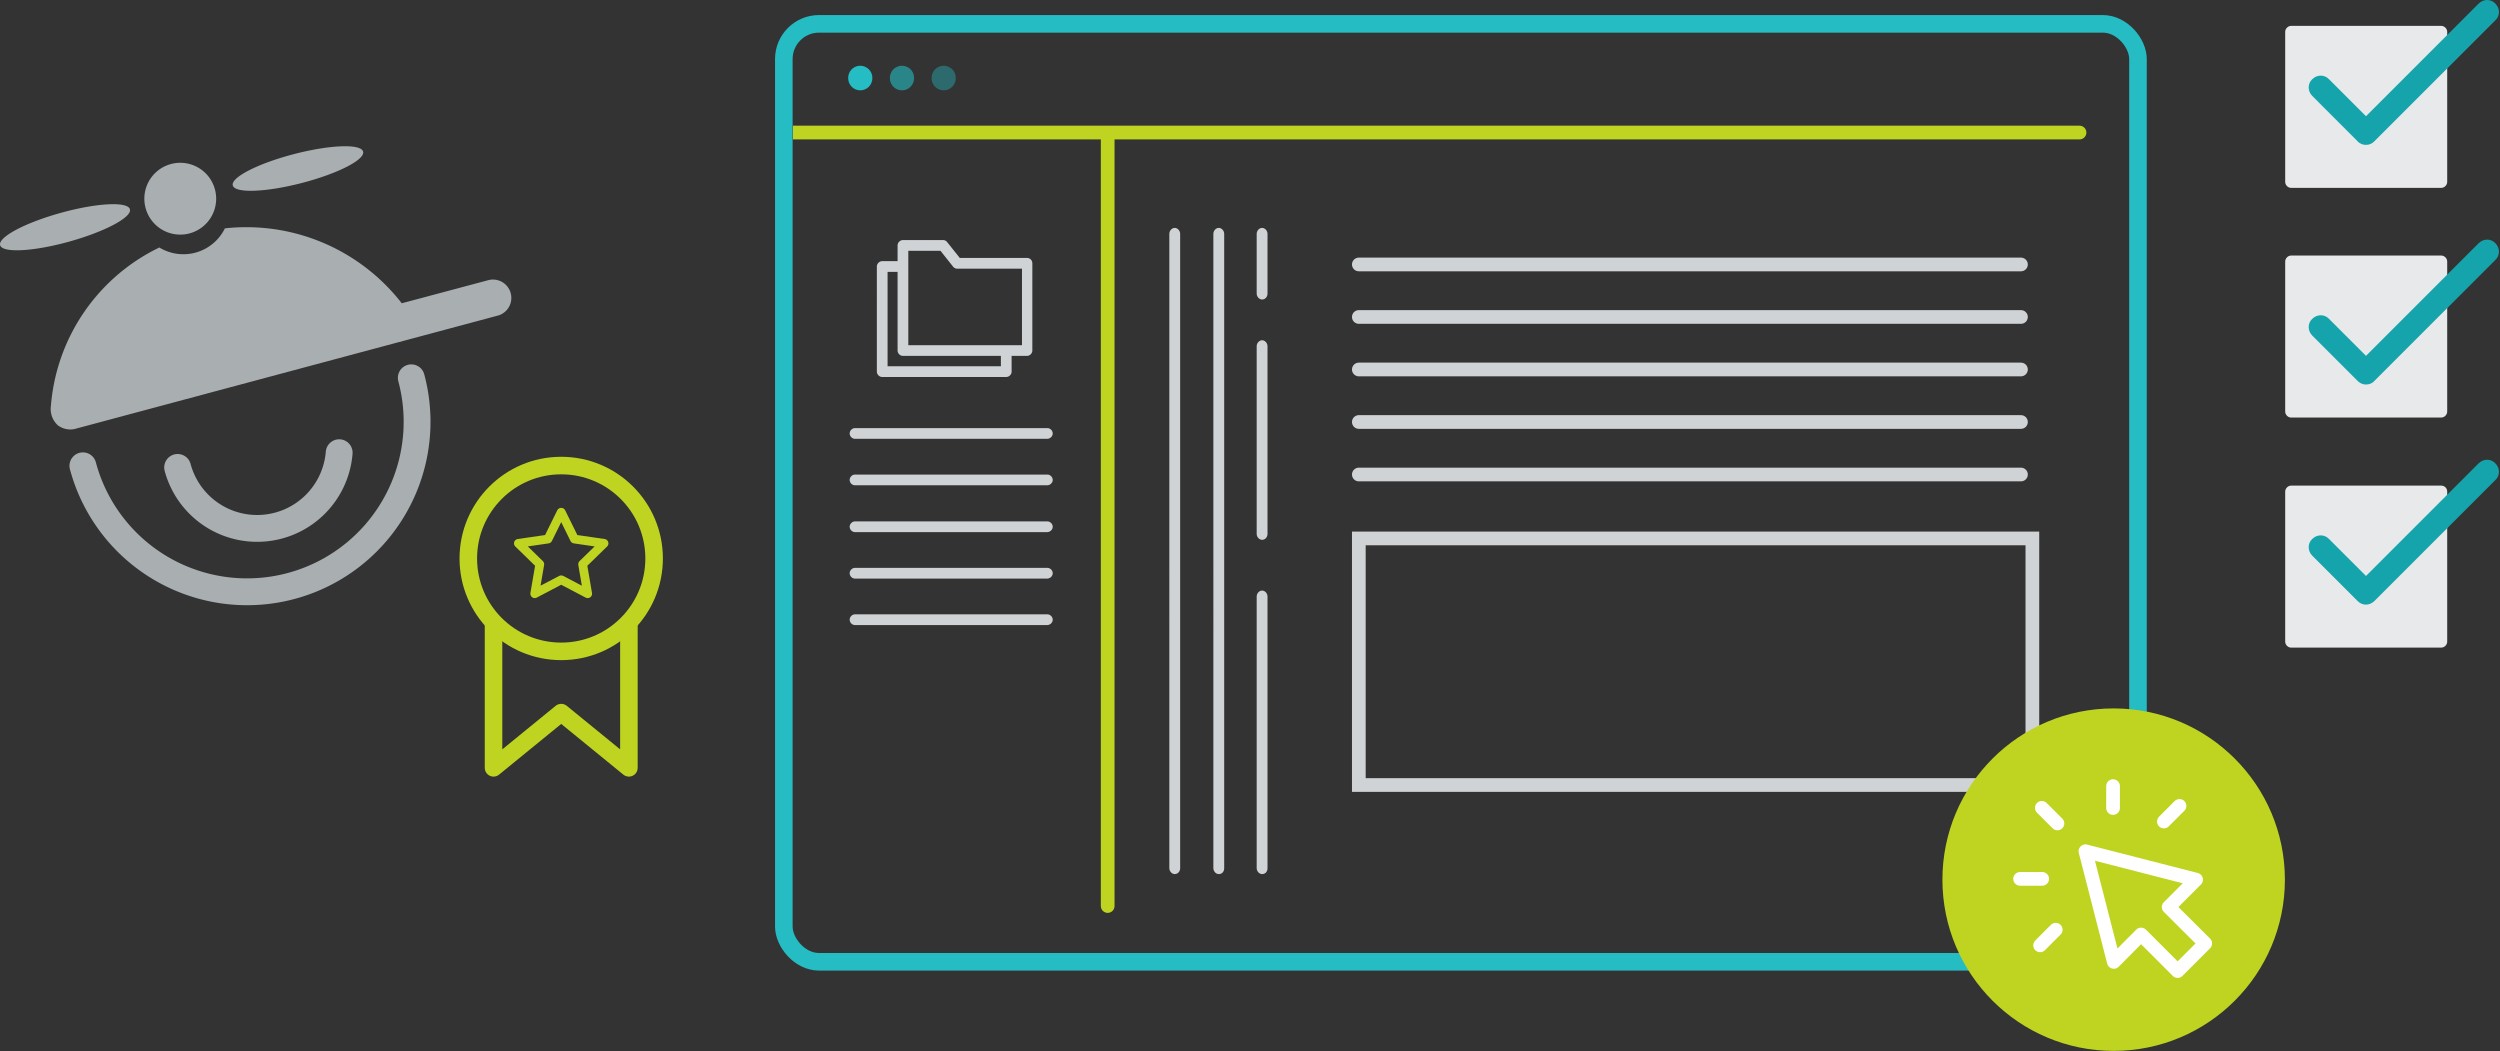 <svg xmlns="http://www.w3.org/2000/svg" width="547" height="230" fill="none"><rect width="100%" height="100%" fill="#333333" stroke="none"/><path fill="#E8E9EA" d="M534.14 55.914h-32.834c-.696 0-1.306.61-1.306 1.306v32.834c0 .697.61 1.306 1.306 1.306h32.834c.697 0 1.307-.61 1.307-1.306V57.22c0-.697-.61-1.306-1.307-1.306Zm0-50.253h-32.834c-.696 0-1.306.61-1.306 1.306v32.834c0 .697.61 1.307 1.306 1.307h32.834c.697 0 1.307-.61 1.307-1.307V6.967c0-.696-.61-1.306-1.307-1.306Z"/><path fill="#15A4AC" d="M517.68 31.702c-.697 0-1.393-.262-1.829-.784l-9.928-9.929c-1.046-1.045-1.046-2.7 0-3.658 1.045-1.045 2.699-1.045 3.657 0l8.1 8.1L542.327.784c1.045-1.045 2.7-1.045 3.658 0 1.045 1.045 1.045 2.7 0 3.658l-26.476 26.476c-.523.523-1.132.784-1.829.784Z"/><path fill="#E8E9EA" d="M534.14 106.253h-32.834c-.696 0-1.306.61-1.306 1.307v32.834c0 .696.61 1.306 1.306 1.306h32.834c.697 0 1.307-.61 1.307-1.306V107.56c0-.784-.61-1.307-1.307-1.307Z"/><path fill="#15A4AC" d="M517.68 132.294c-.697 0-1.306-.261-1.829-.784l-9.928-9.928c-1.046-1.045-1.046-2.7 0-3.658 1.045-1.045 2.699-1.045 3.657 0l8.1 8.099 24.647-24.647c1.045-1.045 2.7-1.045 3.658 0 1.045 1.045 1.045 2.7 0 3.658l-26.476 26.476c-.523.523-1.219.784-1.829.784Zm0-48.162c-.697 0-1.306-.261-1.829-.784l-9.928-9.929c-1.046-1.045-1.046-2.7 0-3.657 1.045-1.046 2.699-1.046 3.657 0l8.1 8.1 24.647-24.648c1.045-1.045 2.7-1.045 3.658 0 1.045 1.045 1.045 2.7 0 3.658l-26.476 26.476c-.523.61-1.219.784-1.829.784Z"/><rect width="296.288" height="205.221" x="171.502" y="5.218" stroke="#25BCC3" stroke-width="3.848" rx="7.696"/><path stroke="#D0D3D5" stroke-linecap="round" stroke-width="2.997" d="M297.312 57.862h144.874M297.312 69.352h144.874M297.312 80.842h144.874M297.312 92.332h144.874M297.312 103.822h144.874"/><path stroke="#D0D3D5" stroke-width="2.997" d="M297.312 117.81h147.372v53.953H297.312z"/><path fill="#25BCC3" d="M188.229 19.76a2.64 2.64 0 0 0 2.638-2.64 2.64 2.64 0 1 0-5.277 0 2.64 2.64 0 0 0 2.639 2.64Z"/><path fill="#25BCC3" d="M197.354 19.76a2.64 2.64 0 0 0 2.638-2.64 2.64 2.64 0 1 0-5.277 0 2.64 2.64 0 0 0 2.639 2.64Z" opacity=".6"/><path fill="#25BCC3" d="M206.479 19.76a2.64 2.64 0 0 0 2.638-2.64 2.64 2.64 0 1 0-5.277 0 2.64 2.64 0 0 0 2.639 2.64Z" opacity=".4"/><path fill="#BED420" d="M462.467 229.935c20.693 0 37.468-16.775 37.468-37.468 0-20.692-16.775-37.467-37.468-37.467C441.775 155 425 171.775 425 192.467c0 20.693 16.775 37.468 37.467 37.468Z"/><path stroke="#fff" stroke-linecap="round" stroke-linejoin="round" stroke-miterlimit="10" stroke-width="3" d="m476.465 212.465 6.042-6.043-8.001-7.959 6.001-6.001-24.212-6.21 6.209 24.213 5.96-6.001 8.001 8.001ZM446.75 176.751l3.417 3.417M462.336 172v4.792M446.834 192.295H442M476.88 176.334l-3.417 3.417M449.794 203.422l-3.417 3.417"/><path fill="#D0D3D5" d="M266.669 191.246c-.632 0-1.184-.612-1.184-1.312V51.181c0-.7.552-1.312 1.184-1.312.632 0 1.185.612 1.185 1.312v138.753c0 .787-.474 1.312-1.185 1.312Zm-9.635 0c-.632 0-1.184-.612-1.184-1.312V51.181c0-.7.552-1.312 1.184-1.312.632 0 1.185.612 1.185 1.312v138.753c0 .787-.553 1.312-1.185 1.312Zm19.112-125.717c-.632 0-1.184-.612-1.184-1.312V51.18c0-.7.552-1.312 1.184-1.312.632 0 1.185.612 1.185 1.312v13.036c0 .7-.474 1.312-1.185 1.312Zm0 52.579c-.632 0-1.184-.612-1.184-1.312V75.765c0-.7.552-1.312 1.184-1.312.632 0 1.185.612 1.185 1.312v41.031c0 .7-.474 1.312-1.185 1.312Zm0 73.138c-.632 0-1.184-.612-1.184-1.312v-59.403c0-.7.552-1.312 1.184-1.312.632 0 1.185.612 1.185 1.312v59.403c0 .787-.474 1.312-1.185 1.312ZM224.703 56.439h-14.704l-2.737-3.441a1.116 1.116 0 0 0-.939-.47h-8.759c-.626 0-1.173.548-1.173 1.174v3.44h-3.364c-.625 0-1.173.548-1.173 1.174V81.31c0 .626.548 1.174 1.173 1.174h27.14c.626 0 1.173-.548 1.173-1.174v-3.44h3.363c.626 0 1.173-.548 1.173-1.174V57.612c0-.626-.469-1.173-1.173-1.173Zm-5.709 23.698h-24.793V59.49h2.19v17.207c0 .626.547 1.173 1.173 1.173h21.43v2.268Zm4.536-4.614h-24.793V54.875h7.039l2.737 3.441c.235.313.548.47.939.47h14.156v16.737h-.078Zm5.553 20.491h-42c-.625 0-1.173-.547-1.173-1.173s.548-1.173 1.173-1.173h42.078c.626 0 1.173.547 1.173 1.173s-.547 1.173-1.251 1.173Zm0 10.168h-42c-.625 0-1.173-.548-1.173-1.173 0-.626.548-1.174 1.173-1.174h42.078c.626 0 1.173.548 1.173 1.174 0 .625-.547 1.173-1.251 1.173Zm0 10.245h-42c-.625 0-1.173-.547-1.173-1.173 0-.625.548-1.173 1.173-1.173h42.078c.626 0 1.173.548 1.173 1.173 0 .626-.547 1.173-1.251 1.173Zm0 10.168h-42c-.625 0-1.173-.547-1.173-1.173s.548-1.173 1.173-1.173h42.078c.626 0 1.173.547 1.173 1.173s-.547 1.173-1.251 1.173Zm0 10.168h-42c-.625 0-1.173-.548-1.173-1.174 0-.625.548-1.173 1.173-1.173h42.078c.626 0 1.173.548 1.173 1.173 0 .626-.547 1.174-1.251 1.174Z"/><path fill="#BED420" d="M175 27.501h-1.499V30.5H175V27.5ZM455 30.5a1.499 1.499 0 1 0 0-2.998V30.5Zm-280 0h280V27.5H175V30.5Z"/><path stroke="#BED420" stroke-linecap="round" stroke-width="2.997" d="M242.361 29.387V198.24"/><path fill="#A9AEB1" d="M41.415 51.082a7.857 7.857 0 1 0-3.948-15.21 7.857 7.857 0 0 0 3.948 15.21ZM106.991 61.26c-.06.015-.693.187-.693.187l-18.394 4.91a43.064 43.064 0 0 0-38.696-16.395 10.114 10.114 0 0 1-14.346 4.191A42.187 42.187 0 0 0 11.14 88.805a4.827 4.827 0 0 0 1.527 4.26 4.565 4.565 0 0 0 3.608.814l76.124-20.4 16.047-4.3.672-.18a4.016 4.016 0 0 0-2.123-7.736l-.003-.002ZM66.016 40.044c7.878-2.04 13.889-5.112 13.434-6.868-.455-1.755-7.2-1.518-15.077.527-7.877 2.044-13.901 5.115-13.442 6.869.46 1.754 7.209 1.514 15.085-.528ZM28.425 45.791c-.483-1.75-7.234-1.397-15.072.769C5.514 48.725-.457 51.899.028 53.647c.484 1.749 7.227 1.403 15.07-.77 7.842-2.175 13.806-5.346 13.327-7.086Z"/><path stroke="#A9AEB1" stroke-linecap="round" stroke-linejoin="round" stroke-width="5.872" d="M89.99 82.663a37.196 37.196 0 0 1-40.781 46.503 37.19 37.19 0 0 1-31.072-27.249"/><path stroke="#A9AEB1" stroke-linecap="round" stroke-linejoin="round" stroke-width="5.872" d="M74.211 99.054a18.006 18.006 0 0 1-16.317 16.488 18.013 18.013 0 0 1-19.029-13.268"/><path stroke="#BED420" stroke-linecap="round" stroke-linejoin="round" stroke-width="3.839" d="M107.984 136.633V168l14.81-12.081L137.603 168v-31.367"/><path stroke="#BED420" stroke-linecap="round" stroke-linejoin="round" stroke-width="3.839" d="M122.792 142.518c11.227 0 20.328-9.101 20.328-20.327 0-11.227-9.101-20.328-20.328-20.328-11.226 0-20.327 9.101-20.327 20.328 0 11.226 9.101 20.327 20.327 20.327Z"/><path stroke="#BED420" stroke-linecap="round" stroke-linejoin="round" stroke-width="1.919" d="m122.794 112.077 2.895 5.868 6.476.941-4.686 4.568 1.107 6.45-5.792-3.045-5.792 3.045 1.106-6.45-4.686-4.568 6.476-.941 2.896-5.868Z"/></svg>